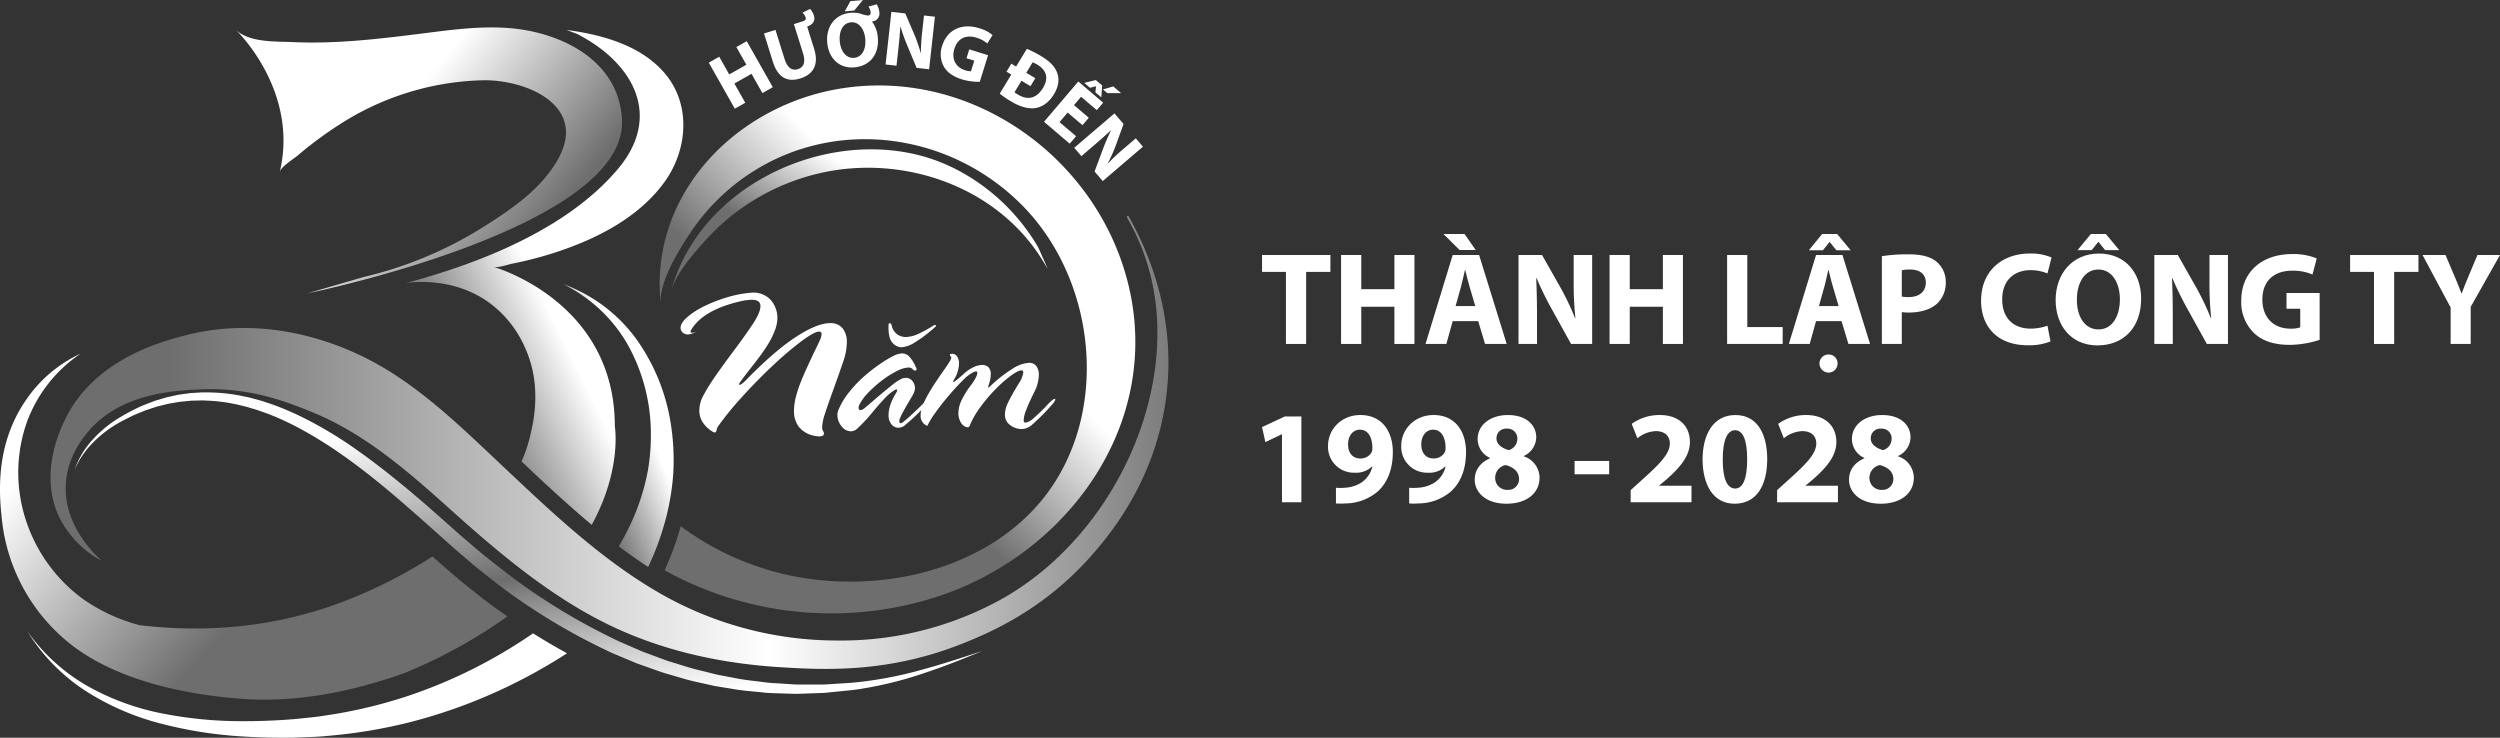 <svg xmlns="http://www.w3.org/2000/svg" xmlns:xlink="http://www.w3.org/1999/xlink" width="851.561" height="251.288" viewBox="0 0 851.561 251.288">
  <rect x="0" y="0" width="851.561" height="251.288" fill="#333333" stroke="none"/>
  <defs>
    <linearGradient id="linear-gradient" x1="0.117" y1="0.5" x2="1.117" y2="0.5" gradientUnits="objectBoundingBox">
      <stop offset="0" stop-color="#6e6e6f"/>
      <stop offset="0.522" stop-color="#fff"/>
      <stop offset="0.908" stop-color="#6e6e6f"/>
    </linearGradient>
    <linearGradient id="linear-gradient-2" x1="0.268" y1="0.164" x2="0.75" y2="0.982" gradientUnits="objectBoundingBox">
      <stop offset="0" stop-color="#fff"/>
      <stop offset="0.524" stop-color="#6e6e6f"/>
      <stop offset="0.632" stop-color="#959596"/>
      <stop offset="0.803" stop-color="#cecece"/>
      <stop offset="0.929" stop-color="#f1f1f1"/>
      <stop offset="0.997" stop-color="#fff"/>
    </linearGradient>
    <linearGradient id="linear-gradient-3" x1="0.877" y1="-0.787" x2="0.66" y2="-0.261" gradientUnits="objectBoundingBox">
      <stop offset="0" stop-color="#6e6e6f"/>
      <stop offset="1" stop-color="#fff"/>
    </linearGradient>
    <linearGradient id="linear-gradient-4" x1="0.522" y1="0.587" x2="0.243" y2="0.822" gradientUnits="objectBoundingBox">
      <stop offset="0" stop-color="#fff"/>
      <stop offset="1" stop-color="#6e6e6f"/>
    </linearGradient>
    <linearGradient id="linear-gradient-5" x1="0.211" y1="0.684" x2="0.57" y2="0.313" xlink:href="#linear-gradient-3"/>
    <linearGradient id="linear-gradient-6" x1="0.823" y1="0.698" x2="0.357" y2="0.437" xlink:href="#linear-gradient-3"/>
    <linearGradient id="linear-gradient-7" x1="0.573" y1="0.373" x2="0.362" y2="0.605" xlink:href="#linear-gradient-4"/>
    <linearGradient id="linear-gradient-8" x1="0.041" y1="0.366" x2="0.532" y2="0.662" xlink:href="#linear-gradient-4"/>
    <linearGradient id="linear-gradient-9" x1="0.31" y1="0.724" x2="0.646" y2="0.479" xlink:href="#linear-gradient-3"/>
  </defs>
  <g id="Group_46" data-name="Group 46" transform="translate(-818.044 -962.779)">
    <g id="Group_44" data-name="Group 44">
      <g id="Group_41" data-name="Group 41">
        <path id="Path_117" data-name="Path 117" d="M1215.352,1097.5c-3.487,28.447-18.99,46.943-24.7,53.581-16.819,19.533-36.039,27.445-44.883,30.966-25.232,10.041-46.922,8.935-61.931,8-18.58-1.155-36.832-4.871-53.943-12.372-21.579-9.471-40.151-24.967-57.555-40.575-14.689-13.187-29.664-26.533-48.2-34.035-8.552-3.465-21.049-8.371-37.576-7.654-9.116.4-27.9,1.2-38.968,14.961-1.851,2.3-6.861,8.677-7.167,18-.495,14.8,12,25.17,12.379,25.483a34.086,34.086,0,0,1-14.258-14.258c-7.578-14.982.055-30.639,1.739-34.1,9.986-20.486,33.1-26.471,41.056-28.531,19.79-5.121,40.645-1.969,58.988,6.639,18.92,8.872,34.069,23.951,49.1,38.1,16.784,15.8,33.735,31.954,53.887,43.449a121.39,121.39,0,0,0,59.851,15.8,112.762,112.762,0,0,0,56.865-14.571c37.959-21.843,60-70.922,49.74-110.467a76.355,76.355,0,0,0-7.989-19.31l.543-.376C1209.548,1048.884,1218.636,1070.7,1215.352,1097.5Z" fill="url(#linear-gradient)"/>
        <path id="Path_118" data-name="Path 118" d="M843.416,1122.9a29.035,29.035,0,0,1,5.415-9.478,40.265,40.265,0,0,1,8.234-7.326,67.52,67.52,0,0,1,9.726-5.248l2.592-.991,1.3-.5c.436-.154.885-.271,1.328-.408l2.668-.795c.9-.226,1.812-.4,2.719-.607l1.364-.295c.458-.083.921-.131,1.381-.2l2.768-.373,2.789-.173c.465-.024.931-.066,1.4-.075l1.4.013a60.609,60.609,0,0,1,11.117,1.045l2.737.562c.915.18,1.8.459,2.7.691,1.811.445,3.557,1.078,5.328,1.644a97.828,97.828,0,0,1,10.244,4.315,136.2,136.2,0,0,1,18.976,11.35c6.024,4.224,11.772,8.788,17.4,13.46s11.054,9.56,16.5,14.37c1.356,1.216,2.727,2.39,4.1,3.552l4.116,3.506c1.37,1.171,2.814,2.249,4.217,3.379,1.419,1.109,2.812,2.252,4.251,3.333a211.279,211.279,0,0,0,36.66,22.6c1.591.839,3.256,1.508,4.9,2.234l4.937,2.151,5.044,1.879c1.685.618,3.35,1.3,5.078,1.784,3.431,1.044,6.833,2.207,10.339,2.984l5.222,1.313,5.291,1c3.515.767,7.1,1.078,10.66,1.552,1.78.273,3.577.323,5.371.441l5.385.345c1.8.034,3.6.012,5.4.021l2.7,0h1.352c.45-.01.9-.052,1.348-.077l5.4-.346,2.7-.172,2.7-.264a133.852,133.852,0,0,0,21.241-4.153c3.5-.94,6.981-1.985,10.445-3.085,3.47-1.083,6.923-2.23,10.376-3.38-3.367,1.38-6.736,2.758-10.133,4.075-3.4,1.3-6.833,2.54-10.3,3.684a130.1,130.1,0,0,1-21.333,5.232c-.906.135-1.807.264-2.715.375l-2.737.276-5.479.55c-.457.042-.914.1-1.372.128l-1.376.049-2.753.1c-1.837.058-3.675.146-5.513.177l-5.515-.168c-1.838-.073-3.682-.079-5.51-.309-3.659-.387-7.344-.616-10.966-1.3l-5.458-.883-5.394-1.206c-3.62-.727-7.126-1.874-10.671-2.889-1.783-.475-3.5-1.141-5.242-1.748l-5.211-1.851-5.1-2.125c-1.7-.718-3.419-1.382-5.063-2.214a211.8,211.8,0,0,1-37.647-22.9c-1.463-1.111-2.877-2.283-4.318-3.422-1.424-1.158-2.891-2.267-4.28-3.466l-4.172-3.591c-1.4-1.194-2.782-2.394-4.128-3.613-5.42-4.864-10.833-9.686-16.311-14.413-10.958-9.41-22.421-18.293-35.1-24.936a93.984,93.984,0,0,0-9.745-4.408c-1.679-.582-3.34-1.237-5.054-1.7-.855-.24-1.7-.539-2.56-.742l-2.588-.629a57.585,57.585,0,0,0-10.536-1.375l-1.33-.062c-.443-.007-.886.018-1.33.025l-2.661.067-2.651.262c-.441.048-.886.076-1.325.14l-1.314.225c-.875.155-1.758.283-2.63.46L872.6,1101c-.432.112-.87.2-1.3.333l-1.271.421-2.548.841-2.481,1.03a25.654,25.654,0,0,0-2.454,1.1c-1.6.819-3.243,1.564-4.764,2.505a39.481,39.481,0,0,0-8.412,6.682A28.671,28.671,0,0,0,843.416,1122.9Z" fill="url(#linear-gradient-2)"/>
        <path id="Path_119" data-name="Path 119" d="M980.282,1190.05a169.887,169.887,0,0,1-25.138,10.395,165.634,165.634,0,0,1-26.63,6.105c-2.255.39-4.531.589-6.806.831l-3.417.351-3.446.249c-4.6.3-9.2.459-13.8.447a139.136,139.136,0,0,1-27.415-2.568,85.1,85.1,0,0,1-25.806-9.415,63.8,63.8,0,0,1-20.413-18.57,64.672,64.672,0,0,0,19.495,20.048,87.673,87.673,0,0,0,25.924,11.323,143.429,143.429,0,0,0,28.036,4.4c4.724.306,9.456.434,14.185.422l3.545-.035,3.563-.142c2.377-.1,4.761-.167,7.129-.423a173.449,173.449,0,0,0,28.24-4.656,179.506,179.506,0,0,0,27.193-9.313,183.365,183.365,0,0,0,26.47-14.2q-5.8-3.159-11.579-6.784A171.857,171.857,0,0,1,980.282,1190.05Z" fill="url(#linear-gradient-3)"/>
        <path id="Path_120" data-name="Path 120" d="M1027.47,1107.941c0-42.785-41.385-54.272-41.4-54.277,1.634.454,4.873-.763,6.465-1.078a126.825,126.825,0,0,0,15.941-4.242c13.561-4.579,27.355-11.741,35.922-23.591,7.8-10.788,9.133-26.05.334-36.7-7.155-8.658-18.576-12.611-30-14.524-1.232-.207-2.464-.387-3.691-.549l3.556,1.354c19.059,9.752,29.254,27.82,13.918,46.008-17.265,20.477-47.017,32.144-72.37,38.887,0,0,15.474-2.866,28.586,6.692a37.65,37.65,0,0,1,12.121,15.228c5.909,12.961,2.888,25.432,1.74,30.269a47.691,47.691,0,0,1-2.919,8.533c7.758,7.305,15.656,14.694,23.922,21.587C1029.983,1122.674,1027.47,1107.941,1027.47,1107.941Z" fill="url(#linear-gradient-4)"/>
        <path id="Path_121" data-name="Path 121" d="M1044.665,1140.1a84.753,84.753,0,0,0,2.717-16.152,79.747,79.747,0,0,0-.762-16.263,67.45,67.45,0,0,0-11.9-29.512,53.608,53.608,0,0,0-11.1-11.207,54.189,54.189,0,0,0-13.656-7.39,53.3,53.3,0,0,1,12.538,8.724,50.972,50.972,0,0,1,9.314,11.786,62.245,62.245,0,0,1,7.889,28.322,71.9,71.9,0,0,1-.957,14.533,75.235,75.235,0,0,1-4,13.911,80.894,80.894,0,0,1-5.938,12.011q4.9,3.69,10.01,7.032A93.081,93.081,0,0,0,1044.665,1140.1Z" fill="url(#linear-gradient-5)"/>
        <path id="Path_122" data-name="Path 122" d="M941.88,1057.144a134.069,134.069,0,0,0,39.468-16.225c10.1-6.308,20.929-13.375,26.853-24.052,9.966-17.961-10.532-26.917-25.452-26.749a94.15,94.15,0,0,0-46.376,13.4,130.833,130.833,0,0,0-16.857,12.172c-1.264,1.071-5.753,3.876-6.167,5.616,6.61-27.832-14.957-48.359-14.96-48.362,4.607,4.384,13.562,3.91,19.458,4.177,14.151.64,28.053-.948,42.065-2.685,13.868-1.72,27.941-4,41.671-.408,14.563,3.811,27.27,13.089,28.323,29.186,2.435,37.228-107.163,59.495-107.163,59.495Z" fill="url(#linear-gradient-6)"/>
        <path id="Path_123" data-name="Path 123" d="M1203.177,1063.269c-9.113-45.752-54.358-78.669-100.776-69.979-21.675,4.058-42,17.57-52.472,37.444a61.147,61.147,0,0,0-6.8,35.716c-.911-7.336,6.595-19.291,10.6-25.17a71.574,71.574,0,0,1,19.548-19.263c29.363-19.505,68.419-14.173,93.019,10.772,26.835,27.211,30.429,76.093,3.123,104.276-21.3,21.989-56.669,28.177-85.582,20.978a96.651,96.651,0,0,1-33.928-16.019,98.757,98.757,0,0,1-5.473,14.986c.824.464,1.66.925,2.52,1.381a117.218,117.218,0,0,0,90.4,7.606C1180.461,1151.908,1212.39,1109.533,1203.177,1063.269Z" fill="url(#linear-gradient-7)"/>
        <path id="Path_124" data-name="Path 124" d="M980.087,1164.759q-.741-.6-1.485-1.187l-.075-.06c-.479-.389-.963-.773-1.446-1.156-.974-.772-1.981-1.57-2.993-2.444l-4.163-3.582c-1.255-1.073-2.758-2.369-4.262-3.732l-.309-.277a162.883,162.883,0,0,1-26.258,13.724c-27.979,11.771-54.649,11.932-73.431,9.7a59.689,59.689,0,0,1-19.466-9.008,53.969,53.969,0,0,1-21.225-34.455,51.77,51.77,0,0,1,2.307-25.943,48.009,48.009,0,0,1,18.222-23.1,45.523,45.523,0,0,0-18.559,15.74c-10.815,15.617-9.13,32.658-8.231,40.972a62.469,62.469,0,0,0,24.761,43.313c15.786,11.6,38.2,16.221,57.35,17.575,16.322,1.154,32.577-1.713,47.259-6.232q4.007-1.234,7.848-2.619a173.883,173.883,0,0,0,34.944-19.243q-3.931-2.723-7.826-5.651C982.006,1166.3,981.03,1165.517,980.087,1164.759Z" fill="url(#linear-gradient-8)"/>
        <path id="Path_125" data-name="Path 125" d="M1171.707,1047.076a68.986,68.986,0,0,0-28.755-27.015,60.984,60.984,0,0,0-9.978-3.893c-34.172-9.887-76.851,10.128-86.336,45.852,1.607-6.05,7.274-12.413,11.259-16.9a75.3,75.3,0,0,1,40.021-23.49c27.774-6.156,59.248,4.454,74.888,29.258l2.128,3.445Z" fill="url(#linear-gradient-9)"/>
      </g>
      <g id="Group_42" data-name="Group 42">
        <path id="Path_126" data-name="Path 126" d="M1052.361,1076.7a2.626,2.626,0,0,1-1.188-.256,2.253,2.253,0,0,1-1.315-1.958q0-1.636,2.2-3.61a26.144,26.144,0,0,1,5.856-3.786,49.5,49.5,0,0,1,8.023-3.1,38.479,38.479,0,0,1,8.375-1.541,8.2,8.2,0,0,1,6.017,2.231,9.323,9.323,0,0,1,2.519,6.306,12.279,12.279,0,0,1-.818,4.22,26.177,26.177,0,0,1-2.134,4.428,49.585,49.585,0,0,1-2.76,4.139q-1.443,1.943-3.562,4.637-2.47,3.146-3.465,4.589a1.536,1.536,0,0,0-.322.738c0,.086.065.129.193.129a1.819,1.819,0,0,0,.722-.337,5.789,5.789,0,0,0,.979-.786q9.917-10.237,17.28-15.067t11.825-4.829a5.193,5.193,0,0,1,4.268,1.765,7.326,7.326,0,0,1,1.444,4.781,20.084,20.084,0,0,1-1.091,6.129q-1.187,3.531-3.434,9.788-2.086,5.712-2.983,8.568a15.96,15.96,0,0,0-.9,4.428,2.172,2.172,0,0,0,.256,1.187,1.819,1.819,0,0,1,.353.931q0,.994-1.572.995a8.351,8.351,0,0,1-1.669-.193,8.92,8.92,0,0,1-5.31-3.064,8.792,8.792,0,0,1-1.653-5.44,19.248,19.248,0,0,1,.593-4.524,38.009,38.009,0,0,1,1.589-4.958q.994-2.519,1.91-4.525t2.486-5.375q1.766-3.53,2.311-4.845a5.174,5.174,0,0,0,.513-1.926q0-.834-.867-.834-1.57,0-5.871,3.177a112.394,112.394,0,0,0-9.724,8.247q-5.422,5.07-10.542,10.718a107.829,107.829,0,0,0-8.294,10.172,4.358,4.358,0,0,0-.45,1.123q-.192.931-.578.931a1.6,1.6,0,0,1-.738-.257,10.292,10.292,0,0,1-3.481-3.305,7.488,7.488,0,0,1-1.107-3.947,11.1,11.1,0,0,1,1.38-5.1,67.726,67.726,0,0,1,4.027-6.5q2.39-3.448,5.953-8.23,4.876-6.515,7.172-10.093t2.294-5.632q0-2.148-2.952-2.149a18.3,18.3,0,0,0-3.819.513q-12.8,2.952-16.815,9.723a1.341,1.341,0,0,0-.225.61c0,.257.161.385.481.385a2.59,2.59,0,0,0,.787-.128q.4-.129.594-.193l-.129.064A6.245,6.245,0,0,1,1052.361,1076.7Z" fill="#fff"/>
        <path id="Path_127" data-name="Path 127" d="M1125.365,1083.156a3.4,3.4,0,0,1,2.439,1.123,12.3,12.3,0,0,1,2.247,3.69,1.156,1.156,0,0,1,.192.578c0,.3-.16.449-.482.449a1.1,1.1,0,0,1-.834-.449,1.772,1.772,0,0,0-1.444-.578,9.579,9.579,0,0,0-3.947,1.2,31.453,31.453,0,0,0-5.038,3.177,39.74,39.74,0,0,0-4.7,4.172,16.762,16.762,0,0,0-3.033,4.123,2.222,2.222,0,0,0-.256.995q0,.836.673.835a2.528,2.528,0,0,0,1.38-.706q1.252-.994,3.659-3.113,3.625-3.081,5.792-4.781a15.4,15.4,0,0,1,3.225-2.119,3.7,3.7,0,0,1,1.316-.256,2.758,2.758,0,0,1,2.294,1.091,3.832,3.832,0,0,1,.851,2.407,3.268,3.268,0,0,1-.129.9,7.186,7.186,0,0,1-.786,1.749q-.594,1.011-1.653,2.808-1.092,1.894-1.685,3.017a18.578,18.578,0,0,0-.914,1.957,2.093,2.093,0,0,0-.161.738q0,.77.546.77a1.116,1.116,0,0,0,.642-.321q.866-.641,2.182-1.829t2.728-2.535q1.412-1.347,2.759-2.728t2.118-2.31q.609-.705,1.059-.706c.171,0,.257.107.257.321a1.141,1.141,0,0,1-.193.577,23.045,23.045,0,0,1-1.733,2.086q-1.219,1.348-2.823,2.953t-3.081,2.952q-1.476,1.347-2.535,2.214a3.418,3.418,0,0,1-2.182.866,3.054,3.054,0,0,1-2.423-1.155,4.922,4.922,0,0,1-.979-3.273q0-3.209,2.632-7.541a1.89,1.89,0,0,0,.32-.8.227.227,0,0,0-.256-.257,1.246,1.246,0,0,0-.481.128,14.741,14.741,0,0,0-3.274,2.632q-1.635,1.7-4.139,4.653a52.534,52.534,0,0,1-5.648,6.065,3.15,3.15,0,0,1-2.053.77,4.021,4.021,0,0,1-3.114-1.733,5.872,5.872,0,0,1-1.411-3.787,4.536,4.536,0,0,1,.321-1.7,25.3,25.3,0,0,1,3.786-6.274,42.084,42.084,0,0,1,5.327-5.519,56.25,56.25,0,0,1,5.487-4.2,35.681,35.681,0,0,1,4.268-2.519A7.049,7.049,0,0,1,1125.365,1083.156Zm10.911-9.595a.214.214,0,0,1,.16-.064q.513,0,.449.32a.721.721,0,0,1-.288.321,45.313,45.313,0,0,1-6.819,5.2,10.106,10.106,0,0,1-4.573,1.733,4.223,4.223,0,0,1-3.257-1.653q-1.428-1.651-1.236-6.049.033-.513.449-.513c.172,0,.364.192.578.577a4.974,4.974,0,0,0,2.086,3.338,5.15,5.15,0,0,0,3,.8,11.961,11.961,0,0,0,3.241-.722,40.1,40.1,0,0,0,6.082-3.289Z" fill="#fff"/>
        <path id="Path_128" data-name="Path 128" d="M1141.6,1083.669q0-.385.8-.385a1.971,1.971,0,0,1,1.653.914,4.126,4.126,0,0,1,.658,2.455,10.709,10.709,0,0,1-1.6,5.231,3.131,3.131,0,0,0-.385.93c0,.086.022.129.064.129q.387,0,3.626-2.888a12.525,12.525,0,0,1,3.21-2.2,7.169,7.169,0,0,1,2.952-.754,2.927,2.927,0,0,1,2.166.786,3.3,3.3,0,0,1,.786,2.422,11.352,11.352,0,0,1-.641,3.37,2.532,2.532,0,0,0-.129.321,4.939,4.939,0,0,0-.128.706c0,.064.021.1.064.1q.128,0,.642-.481a47.366,47.366,0,0,1,7.765-6.049,11.486,11.486,0,0,1,5.392-1.909,3,3,0,0,1,2.55,1.123,4.877,4.877,0,0,1,.851,3.016,13.365,13.365,0,0,1-1.572,5.873q-1.83,3.657-2.712,6a11.185,11.185,0,0,0-.883,3.466q0,.9.643.9a5.309,5.309,0,0,0,2.759-1.541,59.062,59.062,0,0,0,4.46-4.3q2.054-2.245,2.7-2.246c.15,0,.225.043.225.128q0,.74-1.925,2.7-.258.288-.77.866a63.769,63.769,0,0,1-5.312,5.167,5.59,5.59,0,0,1-3.513,1.412,5.468,5.468,0,0,1-1.381-.193,6.386,6.386,0,0,1-3.288-1.893,4.424,4.424,0,0,1-.979-2.856,9.583,9.583,0,0,1,1.059-4.059q1.058-2.23,3.208-5.793l.385-.642a9.347,9.347,0,0,0,1.606-3.818q0-.738-.675-.738-1.059,0-3.481,1.749a42.742,42.742,0,0,0-5.247,4.6,54.007,54.007,0,0,0-5.263,6.21,29.189,29.189,0,0,0-3.626,6.37.66.66,0,0,1-.642.449,2.3,2.3,0,0,1-1.3-.481,3.376,3.376,0,0,1-1.076-1.22,6.011,6.011,0,0,1-.8-3.081,10.674,10.674,0,0,1,1.188-4.636,28.5,28.5,0,0,1,3.177-5.022,16.039,16.039,0,0,0,1.491-2.343,4.348,4.348,0,0,0,.594-1.733q0-.513-.448-.513a2.2,2.2,0,0,0-.739.192,13.193,13.193,0,0,0-3.77,2.872q-2.328,2.3-4.927,5.359t-4.508,5.793a26.75,26.75,0,0,0-2.423,3.915c-.128.256-.213.385-.256.385a1.329,1.329,0,0,1-.482-.193l-.256-.192a3.627,3.627,0,0,1-1.509-3.177,9.155,9.155,0,0,1,.69-3.241,28.665,28.665,0,0,1,1.781-3.739q1.09-1.941,2.262-3.722t2.68-3.931q1.54-2.182,2.294-3.4a4.239,4.239,0,0,0,.755-1.669l-.065-.128v-.064A.882.882,0,0,1,1141.6,1083.669Z" fill="#fff"/>
      </g>
      <g id="Group_43" data-name="Group 43">
        <path id="Path_129" data-name="Path 129" d="M1063.023,982.1l3.41,6.025,5.84-3.3-3.41-6.026,3.536-2,8.873,15.681-3.536,2-3.712-6.561-5.84,3.3,3.713,6.562-3.56,2.014-8.874-15.681Z" fill="#fff"/>
        <path id="Path_130" data-name="Path 130" d="M1093.967,965.824a5.677,5.677,0,0,1,1.3,2.2c.487,1.556-.053,2.874-1.86,3.635l-.418.188,2.373,7.579c1.661,5.308-.228,8.673-4.72,10.078-4.338,1.358-7.641-.242-9.358-5.728l-3-9.6,3.9-1.222,3.1,9.9c.927,2.96,2.521,4.114,4.512,3.491,2.041-.639,2.716-2.419,1.766-5.456l-3.1-9.9,2.96-.926c1.047-.328,1.224-.747,1.016-1.411a3.494,3.494,0,0,0-1.071-1.542Z" fill="#fff"/>
        <path id="Path_131" data-name="Path 131" d="M1116.676,964.25a6.037,6.037,0,0,1,.891,2.656,2.685,2.685,0,0,1-2.524,3.189,10.186,10.186,0,0,1,2,5.347c.547,5.884-2.69,9.784-7.935,10.271-5.326.495-8.815-3.237-9.29-8.349-.5-5.379,2.562-9.719,7.861-10.211a10.542,10.542,0,0,1,3.324.228,10.587,10.587,0,0,0,2.723.688c.666-.062.953-.438.887-1.157a3.978,3.978,0,0,0-.767-1.889Zm-3.907,11.723c-.3-3.222-2.1-5.848-4.9-5.588-2.77.257-4.086,3.146-3.777,6.474.288,3.384,2.183,5.867,4.926,5.612S1113.093,979.461,1112.769,975.973Zm-.8-13.194-2.945,3.577-3.249.3,1.933-3.483Z" fill="#fff"/>
        <path id="Path_132" data-name="Path 132" d="M1119.695,984.742l1.98-17.913,4.73.523,2.995,6.976a52.127,52.127,0,0,1,2.245,6.462l.08.009a66.634,66.634,0,0,1,.48-7.506l.579-5.236,3.72.411-1.98,17.913-4.252-.47-3.063-7.333a66.815,66.815,0,0,1-2.41-6.669l-.083.018c-.155,2.377-.381,4.908-.7,7.831l-.6,5.4Z" fill="#fff"/>
        <path id="Path_133" data-name="Path 133" d="M1151.777,990.65a20.2,20.2,0,0,1-6.045-.824c-3.139-.981-5.163-2.482-6.267-4.507a8.727,8.727,0,0,1-.471-7.01c1.813-5.709,6.993-7.676,12.633-5.913a12.412,12.412,0,0,1,4.509,2.333l-1.79,2.858a9.985,9.985,0,0,0-3.775-1.992c-3.241-1.012-6.265.059-7.43,3.786-1.108,3.547.459,6.333,3.649,7.33a5.438,5.438,0,0,0,1.993.342l1.125-3.6-2.654-.829.949-3.037,6.405,2Z" fill="#fff"/>
        <path id="Path_134" data-name="Path 134" d="M1162.528,984.474l1.624.983,3.653-6.04a36,36,0,0,1,4.921,2.507c2.905,1.757,4.522,3.422,5.331,5.443.882,2.158.676,4.72-.97,7.443-1.812,3-4.11,4.42-6.358,4.779-2.441.367-5.313-.464-8.333-2.29a35.441,35.441,0,0,1-3.82-2.622l3.93-6.5-1.625-.983Zm6.521,7.662-3.066-1.854-2.379,3.935a11.541,11.541,0,0,0,1.184.78c3.2,1.937,6.264,1.475,8.547-2.3,2.02-3.341,1.121-6.04-1.9-7.866a8.832,8.832,0,0,0-1.662-.817l-2.144,3.546,3.066,1.854Z" fill="#fff"/>
        <path id="Path_135" data-name="Path 135" d="M1186.764,1005.417l-5.052-4.3-2.772,3.259,5.642,4.8-2.166,2.546-8.758-7.451,11.678-13.727,8.473,7.208-2.166,2.546-5.356-4.557-2.426,2.852,5.051,4.3Zm6.7-13.535-.278,4.082-2.016-1.715.2-2.046-.041-.034-1.988.52-1.976-1.68,3.945-.963Zm6.451,2.61h-4.7l-1.486-1.265,3.523-1.005Z" fill="#fff"/>
        <path id="Path_136" data-name="Path 136" d="M1183.96,1013.114l13.7-11.713,3.094,3.619-2.588,7.138a52.2,52.2,0,0,1-2.784,6.251l.052.061a66.955,66.955,0,0,1,5.486-5.148l4.005-3.423,2.433,2.846-13.7,11.712-2.781-3.252,2.783-7.446a67,67,0,0,1,2.8-6.514l-.072-.044c-1.74,1.628-3.637,3.32-5.873,5.232l-4.126,3.527Z" fill="#fff"/>
      </g>
    </g>
    <g id="Group_45" data-name="Group 45">
      <path id="Path_137" data-name="Path 137" d="M1256.066,1055.391h-8.137v-5.754h23.284v5.754h-8.271v24.543h-6.876Z" fill="#fff"/>
      <path id="Path_138" data-name="Path 138" d="M1281.726,1049.637v11.643h11.282v-11.643h6.832v30.3h-6.832v-12.677h-11.282v12.677h-6.878v-30.3Z" fill="#fff"/>
      <path id="Path_139" data-name="Path 139" d="M1312.869,1072.157l-2.158,7.777h-7.1l9.26-30.3h8.99l9.4,30.3h-7.372l-2.338-7.777Zm4.046-29.667,3.775,5.439h-5.483l-5.484-5.439Zm3.641,24.543-1.888-6.428c-.539-1.8-1.079-4.045-1.529-5.843h-.09c-.449,1.8-.9,4.09-1.394,5.843l-1.8,6.428Z" fill="#fff"/>
      <path id="Path_140" data-name="Path 140" d="M1335.292,1079.934v-30.3h8l6.294,11.1a87.741,87.741,0,0,1,4.944,10.383h.136a112.285,112.285,0,0,1-.585-12.631v-8.855h6.293v30.3h-7.192l-6.473-11.687a112.4,112.4,0,0,1-5.258-10.7l-.136.045c.181,4,.27,8.271.27,13.216v9.125Z" fill="#fff"/>
      <path id="Path_141" data-name="Path 141" d="M1373.179,1049.637v11.643h11.282v-11.643h6.832v30.3h-6.832v-12.677h-11.282v12.677H1366.3v-30.3Z" fill="#fff"/>
      <path id="Path_142" data-name="Path 142" d="M1406.343,1049.637h6.877v24.543h12.046v5.754h-18.923Z" fill="#fff"/>
      <path id="Path_143" data-name="Path 143" d="M1436.632,1072.157l-2.157,7.777h-7.1l9.259-30.3h8.99l9.4,30.3h-7.372l-2.337-7.777Zm7.192-29.667,4.585,5.529h-4.854l-2.248-2.787h-.09l-2.247,2.787H1434.2l4.495-5.529Zm.495,24.543-1.888-6.428c-.54-1.8-1.079-4.045-1.529-5.843h-.088c-.45,1.8-.9,4.09-1.4,5.843l-1.8,6.428Zm-6.518,19.6a3.062,3.062,0,0,1,3.147-3.1,3.005,3.005,0,0,1,3.012,3.1,3.051,3.051,0,0,1-3.012,3.057A3.109,3.109,0,0,1,1437.8,1086.631Z" fill="#fff"/>
      <path id="Path_144" data-name="Path 144" d="M1459.056,1050.042a56.039,56.039,0,0,1,9.259-.629c4.225,0,7.238.808,9.26,2.427a8.856,8.856,0,0,1,3.236,7.012,9.681,9.681,0,0,1-2.786,7.192c-2.337,2.2-5.8,3.192-9.845,3.192a17.218,17.218,0,0,1-2.337-.135v10.833h-6.787Zm6.787,13.755a10.513,10.513,0,0,0,2.292.18c3.641,0,5.889-1.844,5.889-4.945,0-2.787-1.932-4.45-5.349-4.45a11.608,11.608,0,0,0-2.832.27Z" fill="#fff"/>
      <path id="Path_145" data-name="Path 145" d="M1516.495,1079.08a19.535,19.535,0,0,1-7.777,1.3c-10.473,0-15.867-6.518-15.867-15.149,0-10.339,7.372-16.092,16.542-16.092a17.869,17.869,0,0,1,7.461,1.348l-1.393,5.44a14.778,14.778,0,0,0-5.753-1.124c-5.44,0-9.665,3.281-9.665,10.023,0,6.069,3.6,9.889,9.71,9.889a17.1,17.1,0,0,0,5.708-.989Z" fill="#fff"/>
      <path id="Path_146" data-name="Path 146" d="M1547.37,1064.471c0,9.934-6.025,15.957-14.879,15.957-8.99,0-14.249-6.787-14.249-15.418,0-9.079,5.8-15.867,14.744-15.867C1542.29,1049.143,1547.37,1056.11,1547.37,1064.471Zm-21.891.405c0,5.933,2.787,10.114,7.371,10.114,4.63,0,7.283-4.406,7.283-10.294,0-5.439-2.608-10.114-7.328-10.114C1528.176,1054.582,1525.479,1058.987,1525.479,1064.876Zm9.889-22.386,4.539,5.484H1535.1l-2.248-2.787h-.09l-2.246,2.787h-4.81l4.539-5.484Z" fill="#fff"/>
      <path id="Path_147" data-name="Path 147" d="M1551.857,1079.934v-30.3h8l6.294,11.1a87.741,87.741,0,0,1,4.944,10.383h.135a112.545,112.545,0,0,1-.585-12.631v-8.855h6.294v30.3h-7.192l-6.473-11.687a112.637,112.637,0,0,1-5.259-10.7l-.135.045c.181,4,.269,8.271.269,13.216v9.125Z" fill="#fff"/>
      <path id="Path_148" data-name="Path 148" d="M1608.172,1078.54a33.872,33.872,0,0,1-10.112,1.708c-5.53,0-9.531-1.393-12.317-4.09a14.659,14.659,0,0,1-4.27-11.013c.045-10.069,7.371-15.823,17.306-15.823a20.87,20.87,0,0,1,8.4,1.484l-1.439,5.484a16.786,16.786,0,0,0-7.056-1.3c-5.709,0-10.024,3.236-10.024,9.8,0,6.249,3.91,9.934,9.529,9.934a9.171,9.171,0,0,0,3.371-.449v-6.338h-4.675v-5.349h11.282Z" fill="#fff"/>
      <path id="Path_149" data-name="Path 149" d="M1626.684,1055.391h-8.137v-5.754h23.284v5.754h-8.271v24.543h-6.876Z" fill="#fff"/>
      <path id="Path_150" data-name="Path 150" d="M1652.792,1079.934v-12.407l-9.574-17.89h7.821l3.1,7.282c.945,2.2,1.574,3.821,2.339,5.8h.09c.674-1.888,1.393-3.641,2.291-5.8l3.058-7.282h7.687l-9.98,17.666v12.631Z" fill="#fff"/>
      <path id="Path_151" data-name="Path 151" d="M1254.718,1110.713h-.091l-5.574,2.652-1.124-5.124,7.732-3.6h5.664v29.217h-6.607Z" fill="#fff"/>
      <path id="Path_152" data-name="Path 152" d="M1273.1,1128.917a16.075,16.075,0,0,0,2.966,0,11.735,11.735,0,0,0,5.753-1.8,9.073,9.073,0,0,0,3.686-5.394l-.134-.044a7.714,7.714,0,0,1-5.843,2.112,8.8,8.8,0,0,1-9.126-9.125c0-5.708,4.586-10.518,11.014-10.518,7.506,0,11.057,5.753,11.057,12.586,0,6.068-1.933,10.518-5.124,13.44a17.273,17.273,0,0,1-11.148,4.091,23.884,23.884,0,0,1-3.1,0Zm4.135-14.653c0,2.517,1.349,4.674,4.136,4.674a4.305,4.305,0,0,0,3.775-1.932,3.219,3.219,0,0,0,.359-1.709c0-3.1-1.167-6.158-4.27-6.158C1278.9,1109.139,1277.186,1111.207,1277.232,1114.264Z" fill="#fff"/>
      <path id="Path_153" data-name="Path 153" d="M1298.038,1128.917a16.067,16.067,0,0,0,2.965,0,11.735,11.735,0,0,0,5.754-1.8,9.073,9.073,0,0,0,3.686-5.394l-.134-.044a7.714,7.714,0,0,1-5.844,2.112,8.8,8.8,0,0,1-9.125-9.125c0-5.708,4.586-10.518,11.014-10.518,7.506,0,11.057,5.753,11.057,12.586,0,6.068-1.933,10.518-5.125,13.44a17.268,17.268,0,0,1-11.147,4.091,23.886,23.886,0,0,1-3.1,0Zm4.134-14.653c0,2.517,1.35,4.674,4.137,4.674a4.305,4.305,0,0,0,3.775-1.932,3.22,3.22,0,0,0,.359-1.709c0-3.1-1.167-6.158-4.27-6.158C1303.836,1109.139,1302.127,1111.207,1302.172,1114.264Z" fill="#fff"/>
      <path id="Path_154" data-name="Path 154" d="M1320.372,1126.221c0-3.507,2.023-5.934,5.214-7.328v-.134a7.09,7.09,0,0,1-4.225-6.384c0-4.944,4.451-8.225,10.3-8.225,6.832,0,9.664,3.955,9.664,7.506a7.123,7.123,0,0,1-4.227,6.429v.134a7.734,7.734,0,0,1,5.351,7.283c0,5.3-4.451,8.854-11.238,8.854C1323.789,1134.356,1320.372,1130.176,1320.372,1126.221Zm15.1-.225c0-2.563-1.889-4.09-4.585-4.81a4.431,4.431,0,0,0-3.551,4.36,4,4,0,0,0,4.135,4.09A3.67,3.67,0,0,0,1335.476,1126Zm-7.687-13.845c0,1.978,1.8,3.237,4.136,3.956a4,4,0,0,0,2.967-3.732,3.351,3.351,0,0,0-3.552-3.6A3.258,3.258,0,0,0,1327.789,1112.151Z" fill="#fff"/>
      <path id="Path_155" data-name="Path 155" d="M1366.165,1119.792v4.54h-11.777v-4.54Z" fill="#fff"/>
      <path id="Path_156" data-name="Path 156" d="M1373.487,1133.862v-4.136l3.775-3.416c6.383-5.708,9.485-8.99,9.575-12.406,0-2.383-1.438-4.27-4.81-4.27a10.591,10.591,0,0,0-6.248,2.427l-1.932-4.9a16.172,16.172,0,0,1,9.573-3.012c6.609,0,10.25,3.866,10.25,9.17,0,4.9-3.552,8.81-7.777,12.586l-2.7,2.247v.09h11.013v5.619Z" fill="#fff"/>
      <path id="Path_157" data-name="Path 157" d="M1420.005,1119.118c0,9.035-3.641,15.238-11.1,15.238-7.552,0-10.878-6.787-10.924-15.058,0-8.451,3.6-15.148,11.148-15.148C1416.948,1104.15,1420.005,1111.117,1420.005,1119.118Zm-15.148.18c-.045,6.7,1.574,9.889,4.225,9.889s4.091-3.326,4.091-9.979c0-6.473-1.393-9.889-4.136-9.889C1406.52,1109.319,1404.812,1112.511,1404.857,1119.3Z" fill="#fff"/>
      <path id="Path_158" data-name="Path 158" d="M1423.37,1133.862v-4.136l3.775-3.416c6.384-5.708,9.485-8.99,9.575-12.406,0-2.383-1.438-4.27-4.81-4.27a10.591,10.591,0,0,0-6.248,2.427l-1.932-4.9a16.173,16.173,0,0,1,9.574-3.012c6.608,0,10.249,3.866,10.249,9.17,0,4.9-3.551,8.81-7.777,12.586l-2.7,2.247v.09h11.013v5.619Z" fill="#fff"/>
      <path id="Path_159" data-name="Path 159" d="M1447.862,1126.221c0-3.507,2.023-5.934,5.215-7.328v-.134a7.089,7.089,0,0,1-4.226-6.384c0-4.944,4.451-8.225,10.3-8.225,6.832,0,9.664,3.955,9.664,7.506a7.123,7.123,0,0,1-4.225,6.429v.134a7.735,7.735,0,0,1,5.349,7.283c0,5.3-4.451,8.854-11.238,8.854C1451.278,1134.356,1447.862,1130.176,1447.862,1126.221Zm15.1-.225c0-2.563-1.889-4.09-4.585-4.81a4.431,4.431,0,0,0-3.551,4.36,4,4,0,0,0,4.135,4.09A3.67,3.67,0,0,0,1462.966,1126Zm-7.687-13.845c0,1.978,1.8,3.237,4.136,3.956a4,4,0,0,0,2.967-3.732,3.351,3.351,0,0,0-3.551-3.6A3.259,3.259,0,0,0,1455.279,1112.151Z" fill="#fff"/>
    </g>
  </g>
</svg>
